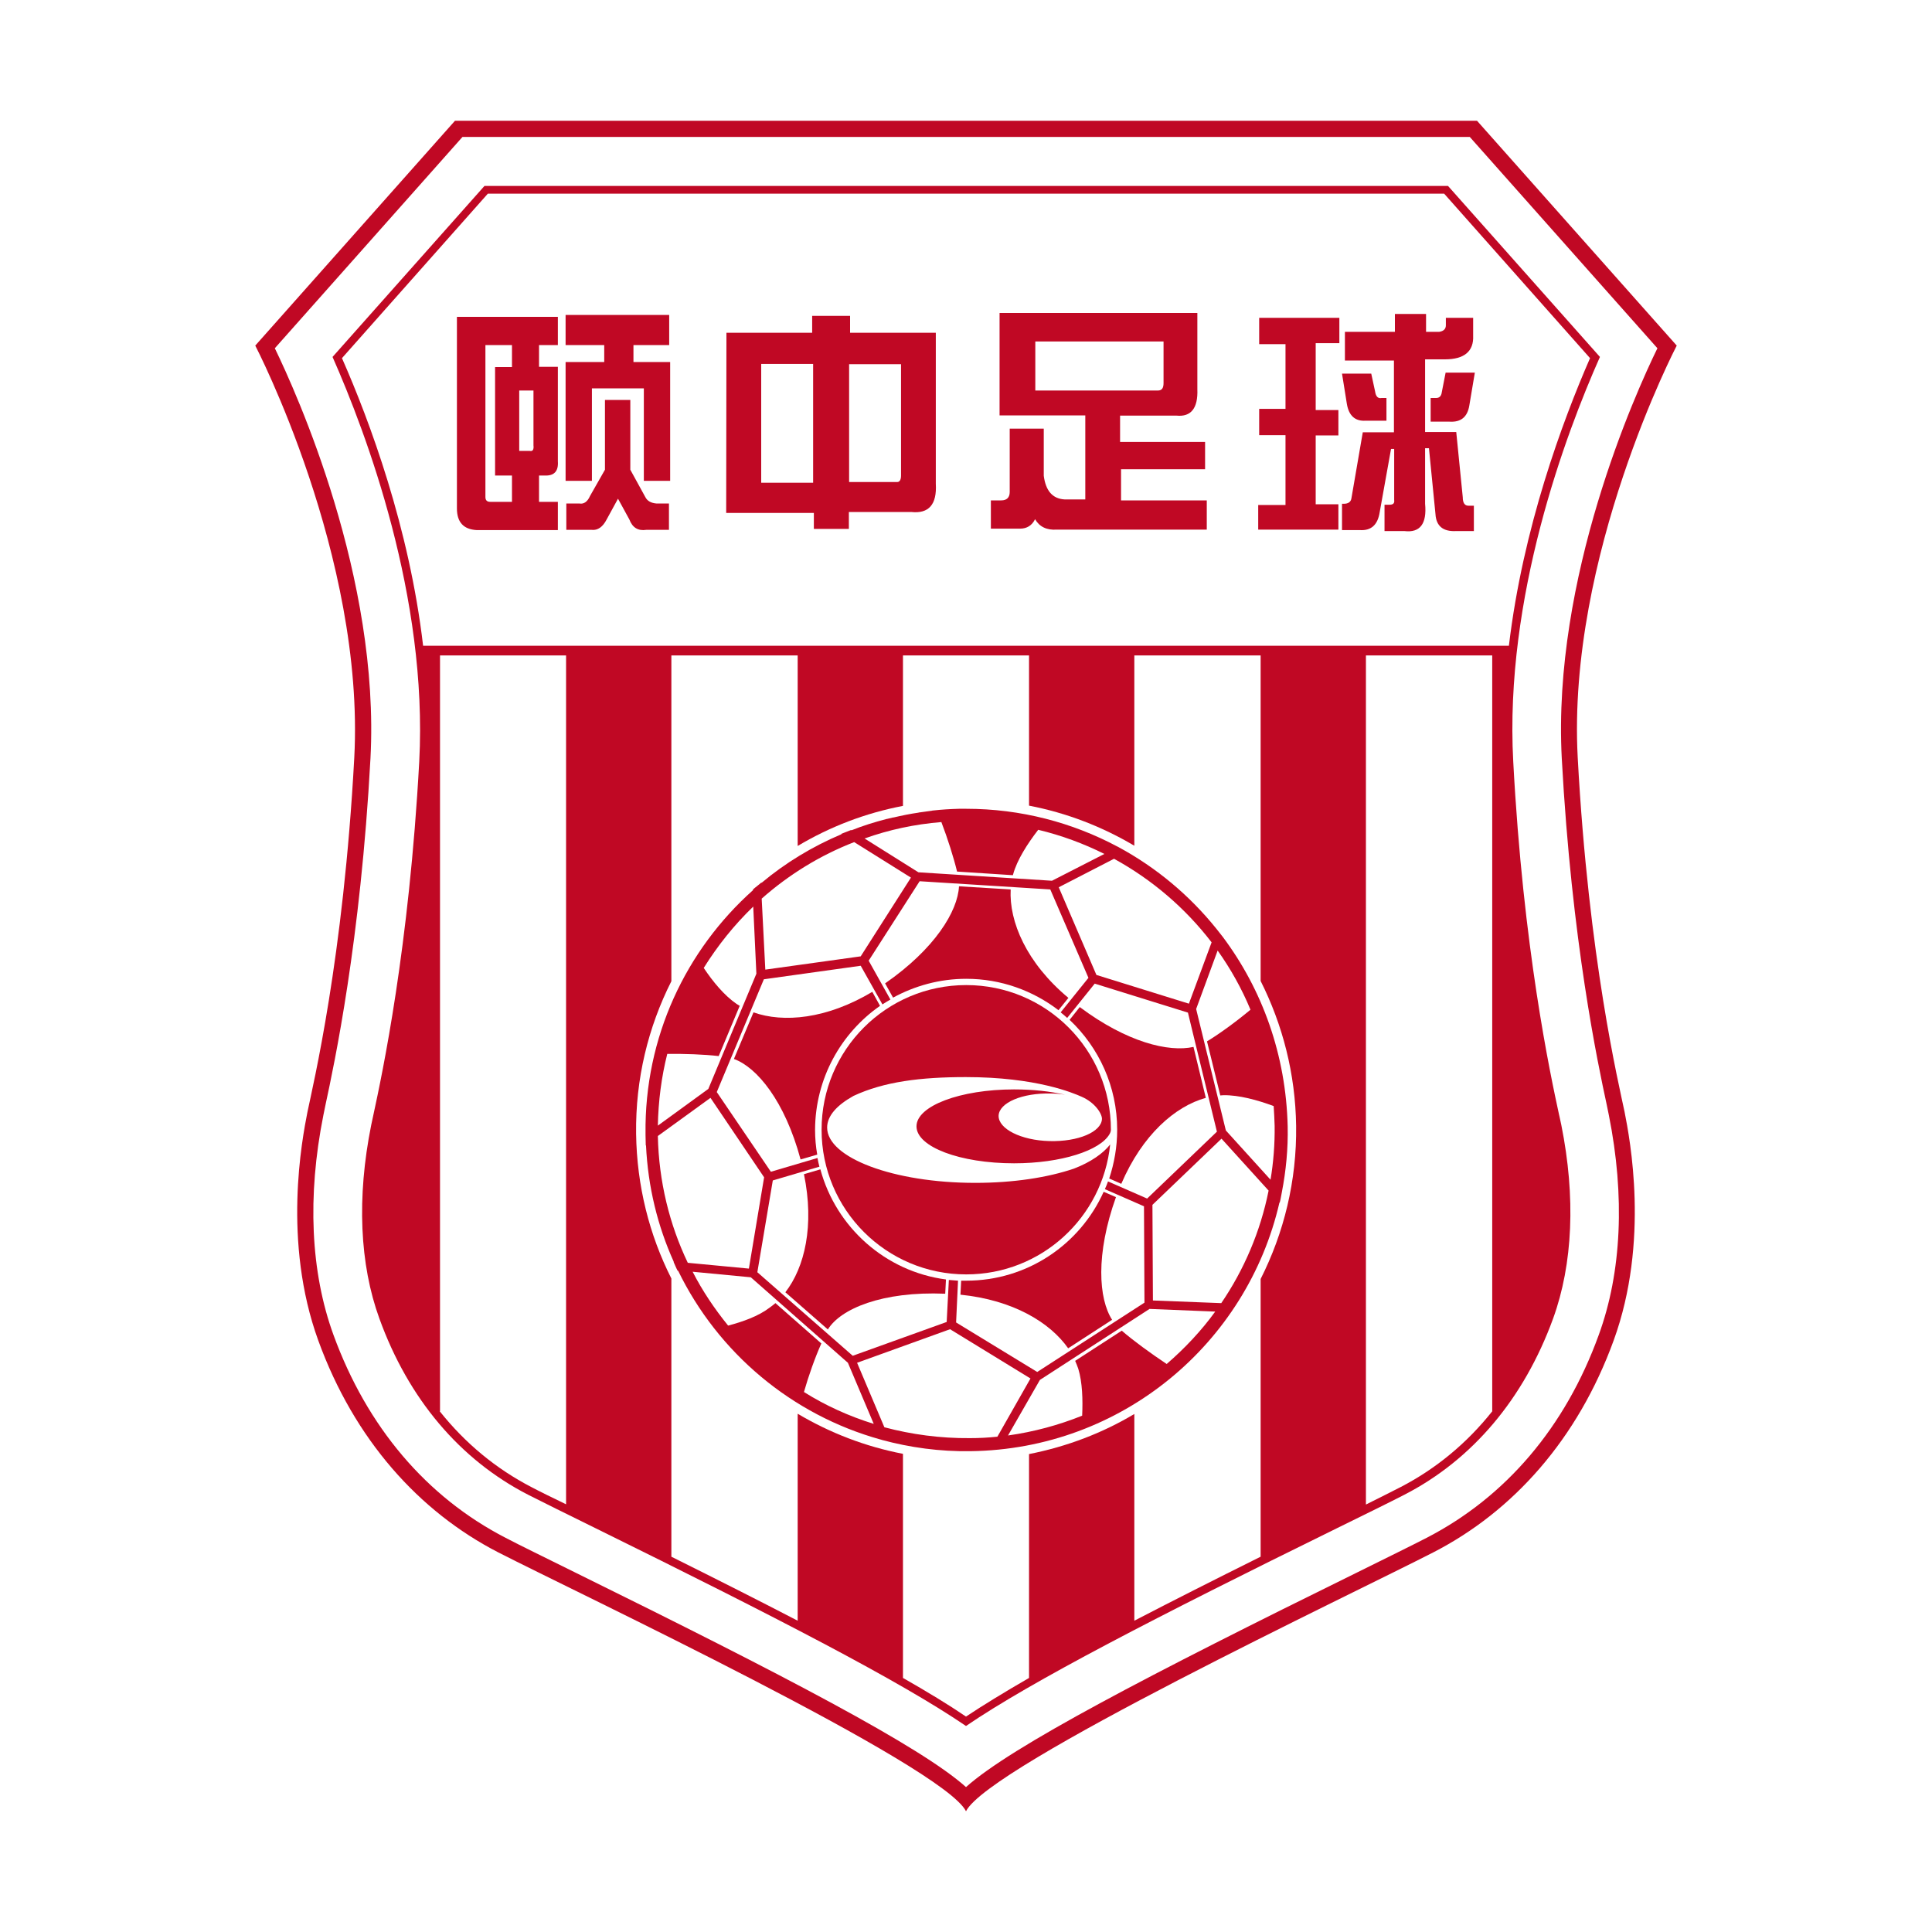 <!-- Created by @FCLOGO 2022-01-03 22:50:25 . https://fclogo.top/ -->
<!-- FOR PERSONAL USE ONLY NOT FOR COMMERCIAL USE -->
<svg version="1.1" xmlns="http://www.w3.org/2000/svg" xmlns:xlink="http://www.w3.org/1999/xlink" x="0px" y="0px"
	 viewBox="0 0 800 800" enable-background="new 0 0 800 800" xml:space="preserve">
<g>
	<g>
		<path fill="#C00824" d="M197.4,219.5c-5.5-0.3-8.2-3.3-8.2-9v-79.3H231v11.7h-7.8v9h7.8V191c0.3,4.2-1.6,6.1-5.5,5.9h-2.3v10.9
			h7.8v11.7L197.4,219.5L197.4,219.5z M211.9,142.9H201v62.9c0,1.3,0.6,2,2,2h9v-10.9h-7V152h7v-9.1H211.9z M219.3,186.7
			c1.3,0.3,1.8-0.5,1.6-2.3v-22.7H215v25H219.3z M234.1,130.4h43v12.5h-14.8v7h15.2v49.2h-10.9v-38.3h-21.5v38.3h-10.9v-49.2h16v-7
			h-16v-12.5H234.1z M240,208.5c1.8,0.3,3.3-0.8,4.3-3.1l6.2-10.9v-28.9H261v28.9l6.2,11.3c0.8,1.6,2.3,2.5,4.7,2.7h5.1v10.9h-9.4
			c-3.4,0.5-5.7-0.9-7-4.3l-4.7-8.6l-4.7,8.6c-1.6,3.1-3.7,4.6-6.2,4.3h-10.5v-10.9H240z"/>
		<path fill="#C00824" d="M300.8,137.8h35.5v-7H352v7h35.5v62.5c0.5,8.6-2.9,12.5-10.2,11.7h-25.8v7H337v-6.6h-36.3L300.8,137.8
			L300.8,137.8z M336.7,150.7h-21.5v49.2h21.5V150.7z M351.6,199.6h19.9c1,0,1.6-0.9,1.6-2.7v-46.1h-21.5V199.6z"/>
		<path fill="#C00824" d="M413.8,129.6h82v31.6c0.3,7.8-2.6,11.5-8.6,10.9h-23.4V183H499v11.3h-34.8v12.9h35.5v12.1h-62.1
			c-4.2,0.3-7.2-1.2-9-4.3c-1.3,2.6-3.4,3.9-6.2,3.9h-12.1v-11.7h4.3c2.3,0,3.5-1.2,3.5-3.5v-26.2h14.1V197c0.8,6.2,3.6,9.5,8.6,9.8
			h8.6V172h-35.5v-42.4H413.8z M428.7,141.4v20.3h50.8c1.6,0,2.3-1,2.3-3.1v-17.2H428.7z"/>
		<path fill="#C00824" d="M532.3,142.5h-10.9v-10.9h33.2v10.5h-9.8v27.7h9.4v10.5h-9.4v28.5h9.4v10.5H521v-10.2h11.3v-28.9h-10.9
			v-10.9h10.9V142.5z M556.9,137.4h20.7V130h12.9v7.4h5.5c1.8-0.3,2.7-1.2,2.7-2.7v-3.1H610v7.4c0.3,6.5-3.7,9.8-11.7,9.8h-8.2v30.1
			H603l2.7,27c0,2.3,0.8,3.5,2.3,3.5h2.3v10.5H603c-5.5,0.3-8.3-2.1-8.6-7l-2.7-27.3h-1.6v23c0.8,8.3-2.1,12.1-8.6,11.3h-8.2V209h2
			c1.6,0,2.2-0.6,2-2v-21.1H576l-4.7,26.2c-0.8,5.2-3.5,7.7-8.2,7.4h-7.4v-10.9h0.8c1.8,0,2.9-0.8,3.1-2.3l4.7-27.3h12.9v-29.7
			h-20.3L556.9,137.4L556.9,137.4z M574.1,174.2h-8.6c-4.4,0.3-7-2.1-7.8-7l-2-12.5h12.1l1.6,7.4c0.3,2.1,1.2,3,2.7,2.7h2V174.2z
			 M592.4,174.6v-9.8h2.3c1.3,0,2.1-0.8,2.3-2.3l1.6-8.2h12.1l-2.3,13.7c-0.8,4.7-3.5,6.9-8.2,6.6H592.4z"/>
	</g>
	<g>
		<path fill="#C00824" d="M653.3,313.7c-4.5-83.4,41-170.6,41-170.6L611.6,50c0,0-104.3,0-211.6,0s-211.6,0-211.6,0l-82.7,93.1
			c0,0,45.4,87.2,41,170.6c-4.5,83.4-17.1,135.6-19.4,146.8c-2.2,11.2-10.4,53.6,4.5,94.6s41.7,70.8,74.5,87.7
			C239.1,659.6,390.6,731.1,400,750c9.4-18.9,160.9-90.4,193.7-107.3c32.8-16.9,59.6-46.7,74.5-87.7s6.7-83.4,4.5-94.6
			C670.4,449.3,657.8,397.1,653.3,313.7z M662,552.8c-13.8,38.1-38.5,67.1-71.3,84c-6,3.1-15.8,7.9-28.3,14.1
			C475.2,693.8,418.6,723.3,400,740c-18.6-16.7-75.2-46.2-162.3-89.1c-12.5-6.2-22.4-11-28.3-14.1c-32.8-16.9-57.4-45.9-71.3-84
			c-9.5-26-10.9-57.5-4.2-91c0.2-1.1,0.5-2.6,0.9-4.4c3.6-16.7,14.5-67.6,18.6-143.3c4-74.9-30.6-151.3-39.6-169.9l77.7-87.5h417.1
			l77.7,87.5c-9.1,18.6-43.6,95-39.6,169.9c4.1,75.7,15,126.6,18.6,143.3c0.4,1.9,0.7,3.3,0.9,4.4
			C672.9,495.3,671.5,526.8,662,552.8z"/>
		<path fill="#C00824" d="M645.7,462.1l-0.1-0.4c-3.7-17.1-14.9-69.1-19-146.4c-3.7-68,21.8-135.8,35.9-167.5L599.6,77h-399
			l-62.9,70.8c14,31.7,39.5,99.5,35.9,167.5c-4.2,77.2-15.3,129.3-19,146.4c-0.4,1.8-0.7,3.2-0.9,4.2c-6,29.9-4.8,57.6,3.4,80.1
			c12,33.2,33.3,58.4,61.5,72.9c5.8,2.9,15.5,7.8,28,13.9c74.9,36.9,126.3,63.4,153.4,81.9c27.1-18.5,78.5-45,153.6-81.9
			c12.4-6.1,22.2-10.9,28-13.9c28.1-14.5,49.4-39.7,61.5-72.9c8.2-22.6,9.4-50.3,3.4-80.2C646.3,464.9,646,463.6,645.7,462.1z
			 M234.4,622.9c-6-2.9-10.9-5.3-14.3-7.1c-14.7-7.6-27.5-18.2-38-31.4v-0.1l0.1,0.1v-313h52.2V622.9z M522,529.6v115
			c-19.3,9.6-36.7,18.4-52.3,26.5v-85.6c-13.2,7.9-27.9,13.5-43.6,16.6v92.7c-10.2,5.9-18.9,11.2-26.1,16
			c-7.2-4.9-15.9-10.2-26.1-16V602c-15.6-3-30.3-8.7-43.6-16.6v85.7c-15.6-8.1-33-16.9-52.3-26.5V529.4c-9.1-18-14.3-38.3-14.6-59.9
			c-0.3-22.7,5-44.2,14.6-63.2V271.4h52.3v78.9c13.2-7.9,27.9-13.6,43.6-16.6v-62.3h52.2v62.2c15.6,3,30.3,8.7,43.6,16.6v-78.8H522
			v134.8c9.1,18.1,14.4,38.4,14.7,60C537,489,531.6,510.6,522,529.6z M617.9,584.4c-10.5,13.2-23.3,23.8-38,31.4
			c-3.5,1.8-8.3,4.2-14.3,7.2V271.4h52.3V584.4z M175.2,267.4c-5.7-48.8-22.1-93-33.6-119.1L202,80.2h396l60.4,68.1
			c-11.4,26.1-27.8,70.3-33.6,119.1H175.2z"/>
		<path fill="#C00824" d="M364.4,416.5l-3.2-5.8c-18.9,11.3-36.8,12.9-49.2,8.5l-8.1,19.3c9.5,3.4,21.1,17.4,27.6,41.6l6.9-2
			c-0.6-3.3-0.9-6.8-0.9-10.3C337.6,446.6,348.2,427.8,364.4,416.5z"/>
		<path fill="#C00824" d="M400.1,530.3c-0.7,0-1.4,0-2.1,0l-0.3,5.8c21.8,2.2,37.1,11.5,44.6,22.2l18.2-11.8
			c-5.6-8.7-6.9-27.1,1.6-50.8l-5.1-2.2C447.2,515.3,425.4,530.3,400.1,530.3z"/>
		<path fill="#C00824" d="M339.7,484.2l-6.8,2c4.4,21.3,0.3,38.6-7.7,48.9l17.6,15.4c5.2-8.5,22.4-15.9,48.6-14.8l0.3-5.9
			C366.6,526.5,346.2,508.2,339.7,484.2z"/>
		<path fill="#C00824" d="M400.1,405.3c14.4,0,27.6,4.9,38.2,13l0,0l4.1-5.1c-17.4-14.5-24.6-31.6-23.9-44.9l-21.4-1.3
			c-0.5,10.3-10,25.9-30.6,40.2l3.3,5.9C378.8,408.2,389.1,405.3,400.1,405.3z"/>
		<path fill="#C00824" d="M462.6,467.8c0,7.1-1.2,13.8-3.3,20.2l5,2.2c8.7-20.3,22.3-32.1,35-35.6l-5.1-21.1
			c-10.2,2.3-27.6-1.9-47.1-16.5l-4.2,5.3C455,433.7,462.6,449.9,462.6,467.8z"/>
		<path fill="#C00824" d="M506.3,387.9c-0.8-1.1-1.8-2.2-2.6-3.3l0,0c-11.1-13.8-24.8-25.3-40.5-33.8c-0.1-0.1-0.3-0.2-0.4-0.2l0,0
			c-18.7-10-40.1-15.7-62.7-15.7l0,0c0,0,0,0-0.1,0c-0.5,0-1,0-1.5,0c-0.4,0-0.8,0-1.2,0c-0.1,0-0.2,0-0.2,0
			c-3.6,0.1-7.1,0.3-10.6,0.7c-0.2,0-0.4,0-0.6,0.1c-0.7,0.1-1.5,0.2-2.2,0.3c-0.2,0-0.5,0.1-0.7,0.1c-0.8,0.1-1.5,0.2-2.2,0.3
			c-0.2,0-0.3,0-0.5,0.1c-3.5,0.5-6.9,1.2-10.3,2c-0.1,0-0.1,0-0.2,0c-0.8,0.2-1.7,0.4-2.5,0.6h-0.1c-5,1.3-9.9,2.8-14.6,4.7
			l-0.2-0.1c-1.3,0.5-2.8,1.1-4.1,1.6l0.2,0.1c-12.1,5.1-23.3,11.9-33.2,20.2v-0.2c-1.1,1-2.4,1.9-3.5,2.9v0.3
			c-27.7,24.7-45,60.8-44.5,100.9c0,0.2,0,0.3,0,0.5l0,0c0,1.5,0.1,2.9,0.1,4.3h0.1c0.8,17.1,4.8,33.4,11.5,48.2h-0.1
			c0.6,1.3,1.1,2.6,1.7,3.7h0.2c16.5,33.9,47,59.7,83.9,69.9l0,0c0.1,0,0.2,0,0.3,0.1c11.8,3.2,24.1,4.9,36.9,4.7
			c62.6-0.8,114.5-44.6,127.9-103l0.1,0.1c0.4-1.4,0.6-3,0.9-4.4l0,0c1.7-8.8,2.6-17.9,2.4-27.2
			C532.5,436.8,522.7,409.8,506.3,387.9L506.3,387.9z M501.7,390.2l-9.4,25.4L454,403.7l-15.6-36.3l22.9-11.8
			C477,364.2,490.8,376,501.7,390.2z M473.7,499.5l0.2,39.9l-44.4,28.7l-33.6-20.5l0.8-17.3c-1.3-0.1-2.5-0.2-3.8-0.3l-0.9,17.4
			l-38.9,14l-39.5-34.6l6.4-38l19.3-5.7c-0.3-1.2-0.6-2.4-0.8-3.6l-19.3,5.7l-22.4-33l19.5-46.7l40.1-5.6l9,16
			c1.1-0.7,2.2-1.4,3.3-2l-9-16.1l21.1-32.9l54.1,3.4l15.8,36.6l-11.5,14.3c0.9,0.7,1.8,1.5,2.7,2.3l11.4-14.2l38.6,12l2.1,8.7
			l9.9,40.6L475,496.3l-16.2-7.1c-0.4,1.1-0.8,2.2-1.3,3.2L473.7,499.5z M389.8,340.4c2.6,6.8,5.1,14.7,6.5,20.5l23.1,1.5
			c0-0.1,0.1-0.2,0.1-0.3c1.6-6,6-12.8,10.4-18.5c9.6,2.3,18.8,5.7,27.4,10l-21.7,11.1l-55.3-3.5l-22.3-14
			C368,343.6,378.7,341.3,389.8,340.4z M353.7,348.7l23.5,14.7L356.4,396l-39.5,5.5l-1.5-29.4C326.6,362.2,339.5,354.2,353.7,348.7z
			 M276.3,436.4c7.1-0.1,15.3,0.2,21.3,0.9l8.7-20.8c-0.4-0.3-0.9-0.5-1.3-0.8c-5.1-3.5-9.8-9.2-13.6-14.9
			c5.8-9.3,12.7-17.9,20.5-25.4l1.3,27.8l-19.9,47.7l-20.9,15.2C272.6,455.9,273.9,445.9,276.3,436.4z M272.4,470.4l21.8-15.8
			l22.2,32.9l-6.3,37.8l-25.3-2.4C277.2,507,272.8,489.2,272.4,470.4z M332.9,576.4c1.9-6.7,4.6-14.3,7.2-20.1l-19-16.7
			c-0.9,0.7-1.7,1.4-2.6,2c-4.5,3.4-10.9,5.7-17,7.3c-5.6-6.9-10.6-14.3-14.7-22.3l24.1,2.3l40.2,35.4l10.7,25.3
			C351.5,586.4,341.8,582,332.9,576.4z M366.2,591l-11.3-26.7l38.5-13.9l33.3,20.4L413,594.9c-3.8,0.4-7.5,0.6-11.4,0.6
			C389.4,595.6,377.5,594,366.2,591z M483.1,564.8c-6.6-4.4-13.9-9.7-18.6-13.8l-19.3,12.5c0.5,1.1,0.9,2.2,1.3,3.3
			c1.7,5.6,1.9,12.8,1.6,19.4c-9.7,3.9-20,6.7-30.7,8.2l13.2-23L476,542l27.2,1.1C497.4,551.1,490.6,558.3,483.1,564.8z
			 M505.7,539.6l-28.3-1.1l-0.2-39.6l28.6-27.4l19.5,21.5C521.9,510,515.1,525.8,505.7,539.6z M517.8,418.1c-6,5-13,10.1-18,13.1
			l5.5,22.4c0.4,0,0.9-0.1,1.3-0.1c6.4-0.1,14.1,2,20.8,4.5c0.2,2.7,0.3,5.4,0.4,8.2c0.1,7.6-0.5,15.1-1.7,22.3l-18.5-20.4l-11.5-47
			l-0.8-3.3l8.9-24.2C509.6,401.2,514.2,409.4,517.8,418.1z"/>
		<path fill="#C00824" d="M444.7,483.9c-10.9,3.7-25.1,5.9-40.9,5.9c-33.8,0-61.3-10.4-61.3-22.9c0-4.9,4.1-9.3,10.9-13.1
			c12.6-5.9,27.8-7.8,46.5-7.8c29.2,0,44.5,6.6,47.9,8.1c5.6,2.4,8.5,7,8.5,9.2c-0.2,5.4-9.8,9.5-21.7,9.2s-21.2-5.1-21.1-10.5
			c0.2-5.4,9.8-9.5,21.7-9.2c2,0,3.9,0.2,5.8,0.5c-6.1-1.4-13.2-2.2-21.1-2.2c-22.2,0-40.4,6.8-40.4,15.3s18,15.3,40.4,15.3
			c19.5,0,35.8-5.3,39.6-12.2c0.3-0.5,0.5-1.2,0.5-1.7c0-33.1-26.8-59.9-59.9-59.9s-59.9,26.8-59.9,59.9s26.8,59.9,59.9,59.9
			c31.1,0,56.5-23.6,59.6-53.8C456.8,477.6,451.7,481.2,444.7,483.9z"/>
	</g>
</g>
</svg>
